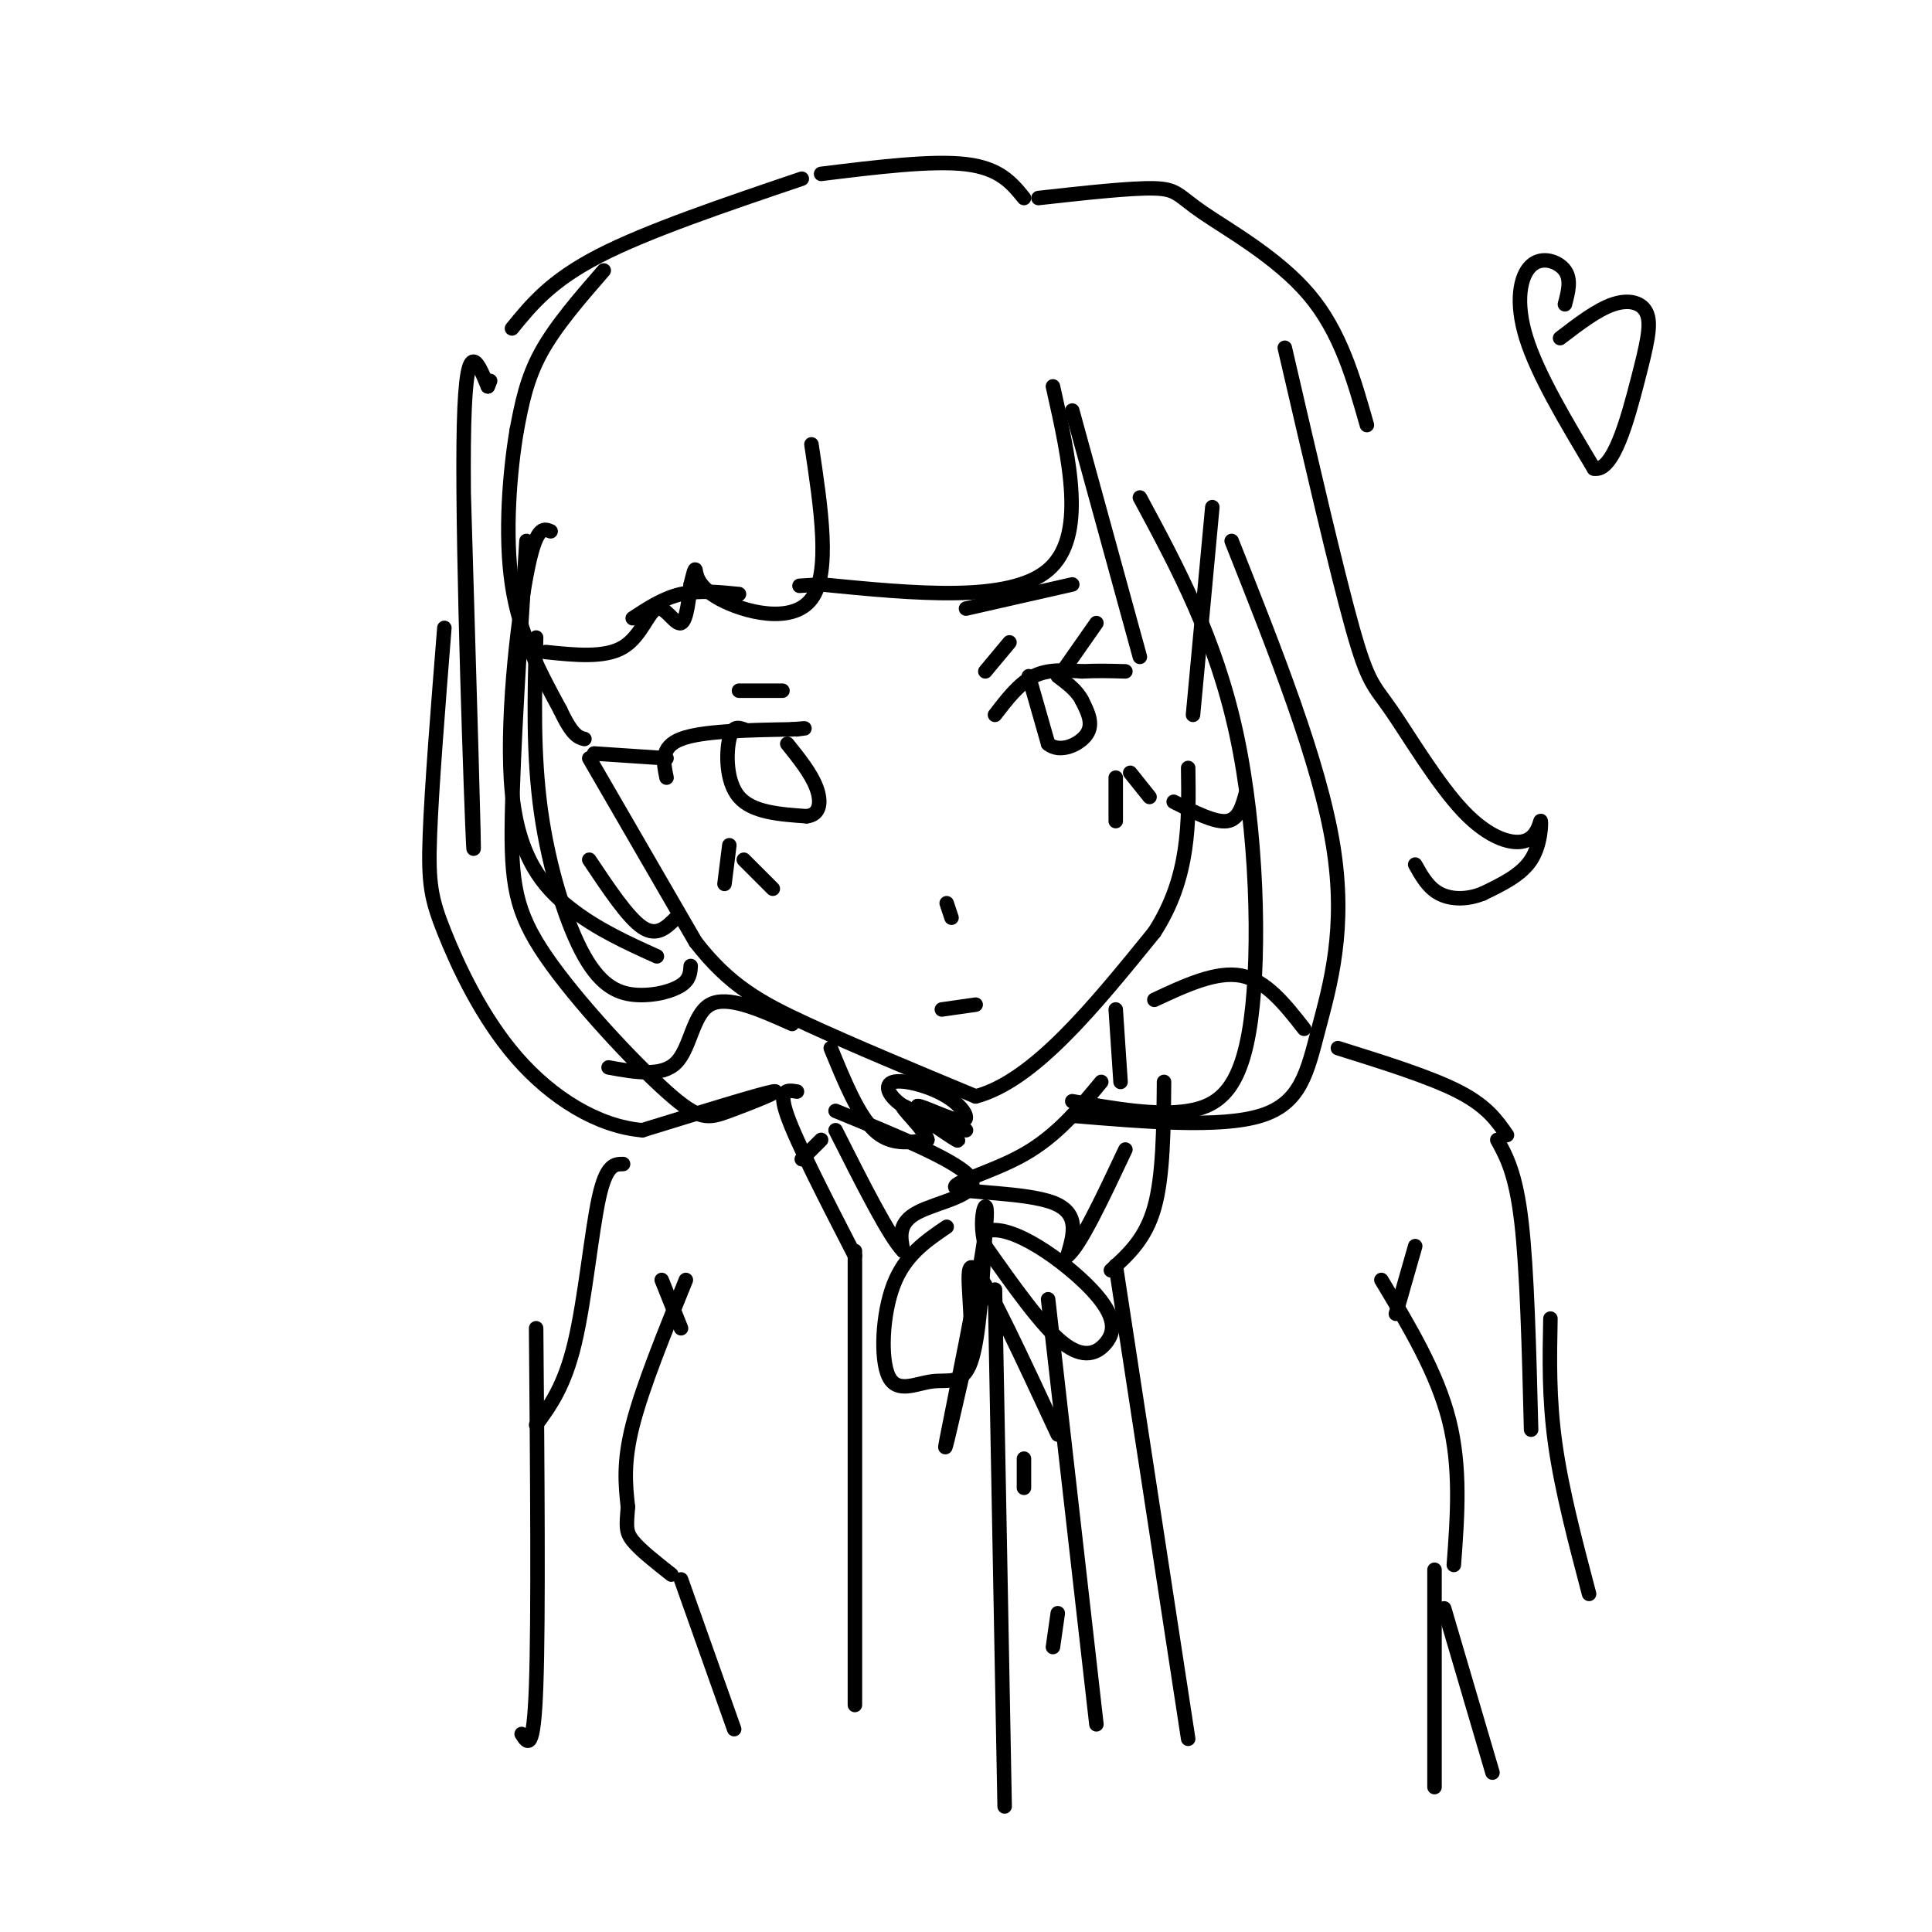 <svg viewBox='0 0 400 400' version='1.1' xmlns='http://www.w3.org/2000/svg' xmlns:xlink='http://www.w3.org/1999/xlink'><g fill='none' stroke='rgb(0,0,0)' stroke-width='3' stroke-linecap='round' stroke-linejoin='round'><path d='M125,56c-5.000,5.750 -10.000,11.500 -13,17c-3.000,5.500 -4.000,10.750 -5,16'/><path d='M107,89c-1.444,8.444 -2.556,21.556 -1,32c1.556,10.444 5.778,18.222 10,26'/><path d='M116,147c2.500,5.333 3.750,5.667 5,6'/><path d='M122,157c0.000,0.000 22.000,38.000 22,38'/><path d='M144,195c6.978,9.022 13.422,12.578 23,17c9.578,4.422 22.289,9.711 35,15'/><path d='M202,227c12.000,-3.167 24.500,-18.583 37,-34'/><path d='M239,193c7.333,-11.333 7.167,-22.667 7,-34'/><path d='M247,148c0.000,0.000 4.000,-43.000 4,-43'/><path d='M206,148c2.500,-3.250 5.000,-6.500 8,-8c3.000,-1.500 6.500,-1.250 10,-1'/><path d='M224,139c3.167,-0.167 6.083,-0.083 9,0'/><path d='M213,140c0.000,0.000 4.000,14.000 4,14'/><path d='M217,154c2.444,2.044 6.556,0.156 8,-2c1.444,-2.156 0.222,-4.578 -1,-7'/><path d='M224,145c-1.000,-2.000 -3.000,-3.500 -5,-5'/><path d='M138,161c-0.667,-3.167 -1.333,-6.333 3,-8c4.333,-1.667 13.667,-1.833 23,-2'/><path d='M164,151c4.000,-0.333 2.500,-0.167 1,0'/><path d='M154,151c-1.178,-0.400 -2.356,-0.800 -3,2c-0.644,2.800 -0.756,8.800 2,12c2.756,3.200 8.378,3.600 14,4'/><path d='M167,169c2.889,-0.311 3.111,-3.089 2,-6c-1.111,-2.911 -3.556,-5.956 -6,-9'/><path d='M196,187c0.000,0.000 1.000,3.000 1,3'/><path d='M195,209c0.000,0.000 7.000,-1.000 7,-1'/><path d='M153,143c0.000,0.000 9.000,0.000 9,0'/><path d='M204,139c0.000,0.000 5.000,-6.000 5,-6'/><path d='M200,126c0.000,0.000 22.000,-5.000 22,-5'/><path d='M131,128c3.167,-2.083 6.333,-4.167 10,-5c3.667,-0.833 7.833,-0.417 12,0'/><path d='M218,80c3.500,15.583 7.000,31.167 -1,38c-8.000,6.833 -27.500,4.917 -47,3'/><path d='M170,121c-7.833,0.500 -3.917,0.250 0,0'/><path d='M168,92c2.006,13.327 4.012,26.655 0,32c-4.012,5.345 -14.042,2.708 -19,0c-4.958,-2.708 -4.845,-5.488 -5,-6c-0.155,-0.512 -0.577,1.244 -1,3'/><path d='M143,121c-0.365,2.582 -0.778,7.537 -2,8c-1.222,0.463 -3.252,-3.568 -5,-3c-1.748,0.568 -3.214,5.734 -7,8c-3.786,2.266 -9.893,1.633 -16,1'/><path d='M222,85c0.000,0.000 14.000,51.000 14,51'/><path d='M236,103c7.869,14.613 15.738,29.226 20,49c4.262,19.774 4.917,44.708 3,59c-1.917,14.292 -6.405,17.940 -13,19c-6.595,1.060 -15.298,-0.470 -24,-2'/><path d='M222,231c15.339,1.280 30.679,2.560 39,0c8.321,-2.560 9.625,-8.958 12,-18c2.375,-9.042 5.821,-20.726 3,-38c-2.821,-17.274 -11.911,-40.137 -21,-63'/><path d='M114,110c-1.524,-0.631 -3.048,-1.262 -5,9c-1.952,10.262 -4.333,31.417 -3,45c1.333,13.583 6.381,19.595 12,24c5.619,4.405 11.810,7.202 18,10'/><path d='M143,200c-0.089,1.404 -0.179,2.807 -2,4c-1.821,1.193 -5.375,2.175 -9,2c-3.625,-0.175 -7.322,-1.509 -11,-8c-3.678,-6.491 -7.337,-18.140 -9,-30c-1.663,-11.860 -1.332,-23.930 -1,-36'/><path d='M109,112c-1.377,21.612 -2.754,43.224 -3,57c-0.246,13.776 0.638,19.716 7,29c6.362,9.284 18.200,21.911 25,28c6.800,6.089 8.562,5.639 13,4c4.438,-1.639 11.554,-4.468 9,-4c-2.554,0.468 -14.777,4.234 -27,8'/><path d='M133,234c-9.214,-0.766 -18.748,-6.679 -26,-15c-7.252,-8.321 -12.222,-19.048 -15,-26c-2.778,-6.952 -3.365,-10.129 -3,-20c0.365,-9.871 1.683,-26.435 3,-43'/><path d='M96,102c1.178,39.778 2.356,79.556 2,73c-0.356,-6.556 -2.244,-59.444 -2,-83c0.244,-23.556 2.622,-17.778 5,-12'/><path d='M101,80c0.833,-2.000 0.417,-1.000 0,0'/><path d='M106,68c4.000,-4.917 8.000,-9.833 18,-15c10.000,-5.167 26.000,-10.583 42,-16'/><path d='M170,36c11.500,-1.417 23.000,-2.833 30,-2c7.000,0.833 9.500,3.917 12,7'/><path d='M215,41c9.595,-1.065 19.190,-2.131 24,-2c4.810,0.131 4.833,1.458 10,5c5.167,3.542 15.476,9.298 22,17c6.524,7.702 9.262,17.351 12,27'/><path d='M266,72c5.367,23.164 10.734,46.329 14,58c3.266,11.671 4.430,11.849 8,17c3.570,5.151 9.545,15.275 15,21c5.455,5.725 10.390,7.050 13,6c2.610,-1.050 2.895,-4.475 3,-4c0.105,0.475 0.030,4.850 -2,8c-2.030,3.150 -6.015,5.075 -10,7'/><path d='M307,185c-3.333,1.356 -6.667,1.244 -9,0c-2.333,-1.244 -3.667,-3.622 -5,-6'/><path d='M172,217c2.833,6.917 5.667,13.833 9,17c3.333,3.167 7.167,2.583 11,2'/><path d='M192,236c-0.179,-1.774 -6.125,-7.208 -5,-7c1.125,0.208 9.321,6.060 11,7c1.679,0.940 -3.161,-3.030 -8,-7'/><path d='M190,229c0.807,-0.166 6.824,2.920 9,3c2.176,0.080 0.511,-2.844 -3,-5c-3.511,-2.156 -8.868,-3.542 -11,-3c-2.132,0.542 -1.038,3.012 2,5c3.038,1.988 8.019,3.494 13,5'/><path d='M231,209c0.000,0.000 1.000,15.000 1,15'/><path d='M173,230c12.978,5.311 25.956,10.622 28,14c2.044,3.378 -6.844,4.822 -11,7c-4.156,2.178 -3.578,5.089 -3,8'/><path d='M187,259c-2.833,-2.833 -8.417,-13.917 -14,-25'/><path d='M228,224c-4.601,5.571 -9.202,11.143 -16,15c-6.798,3.857 -15.792,6.000 -14,7c1.792,1.000 14.369,0.857 20,3c5.631,2.143 4.315,6.571 3,11'/><path d='M221,260c2.500,-1.833 7.250,-11.917 12,-22'/><path d='M220,139c0.000,0.000 7.000,-10.000 7,-10'/><path d='M138,157c0.000,0.000 -15.000,-1.000 -15,-1'/><path d='M151,175c0.000,0.000 -1.000,8.000 -1,8'/><path d='M154,178c0.000,0.000 6.000,6.000 6,6'/><path d='M231,161c0.000,0.000 0.000,9.000 0,9'/><path d='M234,160c0.000,0.000 4.000,5.000 4,5'/><path d='M243,166c4.250,2.167 8.500,4.333 11,4c2.500,-0.333 3.250,-3.167 4,-6'/><path d='M140,190c-2.000,2.000 -4.000,4.000 -7,2c-3.000,-2.000 -7.000,-8.000 -11,-14'/><path d='M170,236c0.000,0.000 -4.000,4.000 -4,4'/><path d='M177,260c-6.000,-11.667 -12.000,-23.333 -14,-29c-2.000,-5.667 0.000,-5.333 2,-5'/><path d='M164,212c-6.711,-3.000 -13.422,-6.000 -17,-4c-3.578,2.000 -4.022,9.000 -7,12c-2.978,3.000 -8.489,2.000 -14,1'/><path d='M230,263c3.583,-3.250 7.167,-6.500 9,-13c1.833,-6.500 1.917,-16.250 2,-26'/><path d='M239,207c6.417,-3.000 12.833,-6.000 18,-5c5.167,1.000 9.083,6.000 13,11'/><path d='M277,217c9.583,3.000 19.167,6.000 25,9c5.833,3.000 7.917,6.000 10,9'/><path d='M137,265c0.000,0.000 4.000,10.000 4,10'/><path d='M142,265c-4.500,11.083 -9.000,22.167 -11,30c-2.000,7.833 -1.500,12.417 -1,17'/><path d='M130,312c-0.289,3.889 -0.511,5.111 1,7c1.511,1.889 4.756,4.444 8,7'/><path d='M293,258c0.000,0.000 -4.000,14.000 -4,14'/><path d='M286,265c5.750,9.583 11.500,19.167 14,29c2.500,9.833 1.750,19.917 1,30'/><path d='M310,236c1.917,3.500 3.833,7.000 5,17c1.167,10.000 1.583,26.500 2,43'/><path d='M321,273c-0.167,8.250 -0.333,16.500 1,26c1.333,9.500 4.167,20.250 7,31'/><path d='M129,241c-1.733,0.000 -3.467,0.000 -5,7c-1.533,7.000 -2.867,21.000 -5,30c-2.133,9.000 -5.067,13.000 -8,17'/><path d='M111,275c0.250,30.000 0.500,60.000 0,74c-0.500,14.000 -1.750,12.000 -3,10'/><path d='M177,259c0.000,0.000 0.000,94.000 0,94'/><path d='M231,262c0.000,0.000 15.000,98.000 15,98'/><path d='M196,254c-4.322,2.939 -8.644,5.879 -11,12c-2.356,6.121 -2.745,15.424 -1,19c1.745,3.576 5.624,1.424 9,1c3.376,-0.424 6.250,0.879 8,-4c1.750,-4.879 2.375,-15.939 3,-27'/><path d='M204,255c5.172,-2.062 16.603,6.282 22,12c5.397,5.718 4.761,8.809 3,11c-1.761,2.191 -4.646,3.483 -9,0c-4.354,-3.483 -10.177,-11.742 -16,-20'/><path d='M204,258c-1.940,-6.583 1.208,-13.042 0,-3c-1.208,10.042 -6.774,36.583 -8,43c-1.226,6.417 1.887,-7.292 5,-21'/><path d='M201,277c0.244,-7.889 -1.644,-17.111 1,-14c2.644,3.111 9.822,18.556 17,34'/><path d='M206,267c0.000,0.000 2.000,107.000 2,107'/><path d='M217,269c0.000,0.000 10.000,88.000 10,88'/><path d='M212,302c0.000,2.833 0.000,5.667 0,6c0.000,0.333 0.000,-1.833 0,-4'/><path d='M219,334c0.000,0.000 -1.000,7.000 -1,7'/><path d='M141,327c0.000,0.000 11.000,31.000 11,31'/><path d='M297,325c0.000,0.000 0.000,45.000 0,45'/><path d='M299,333c0.000,0.000 10.000,34.000 10,34'/><path d='M324,63c0.679,-2.560 1.357,-5.119 0,-7c-1.357,-1.881 -4.750,-3.083 -7,-1c-2.250,2.083 -3.357,7.452 -1,15c2.357,7.548 8.179,17.274 14,27'/><path d='M330,97c4.006,0.895 7.022,-10.368 9,-18c1.978,-7.632 2.917,-11.632 2,-14c-0.917,-2.368 -3.691,-3.105 -7,-2c-3.309,1.105 -7.155,4.053 -11,7'/></g>
</svg>